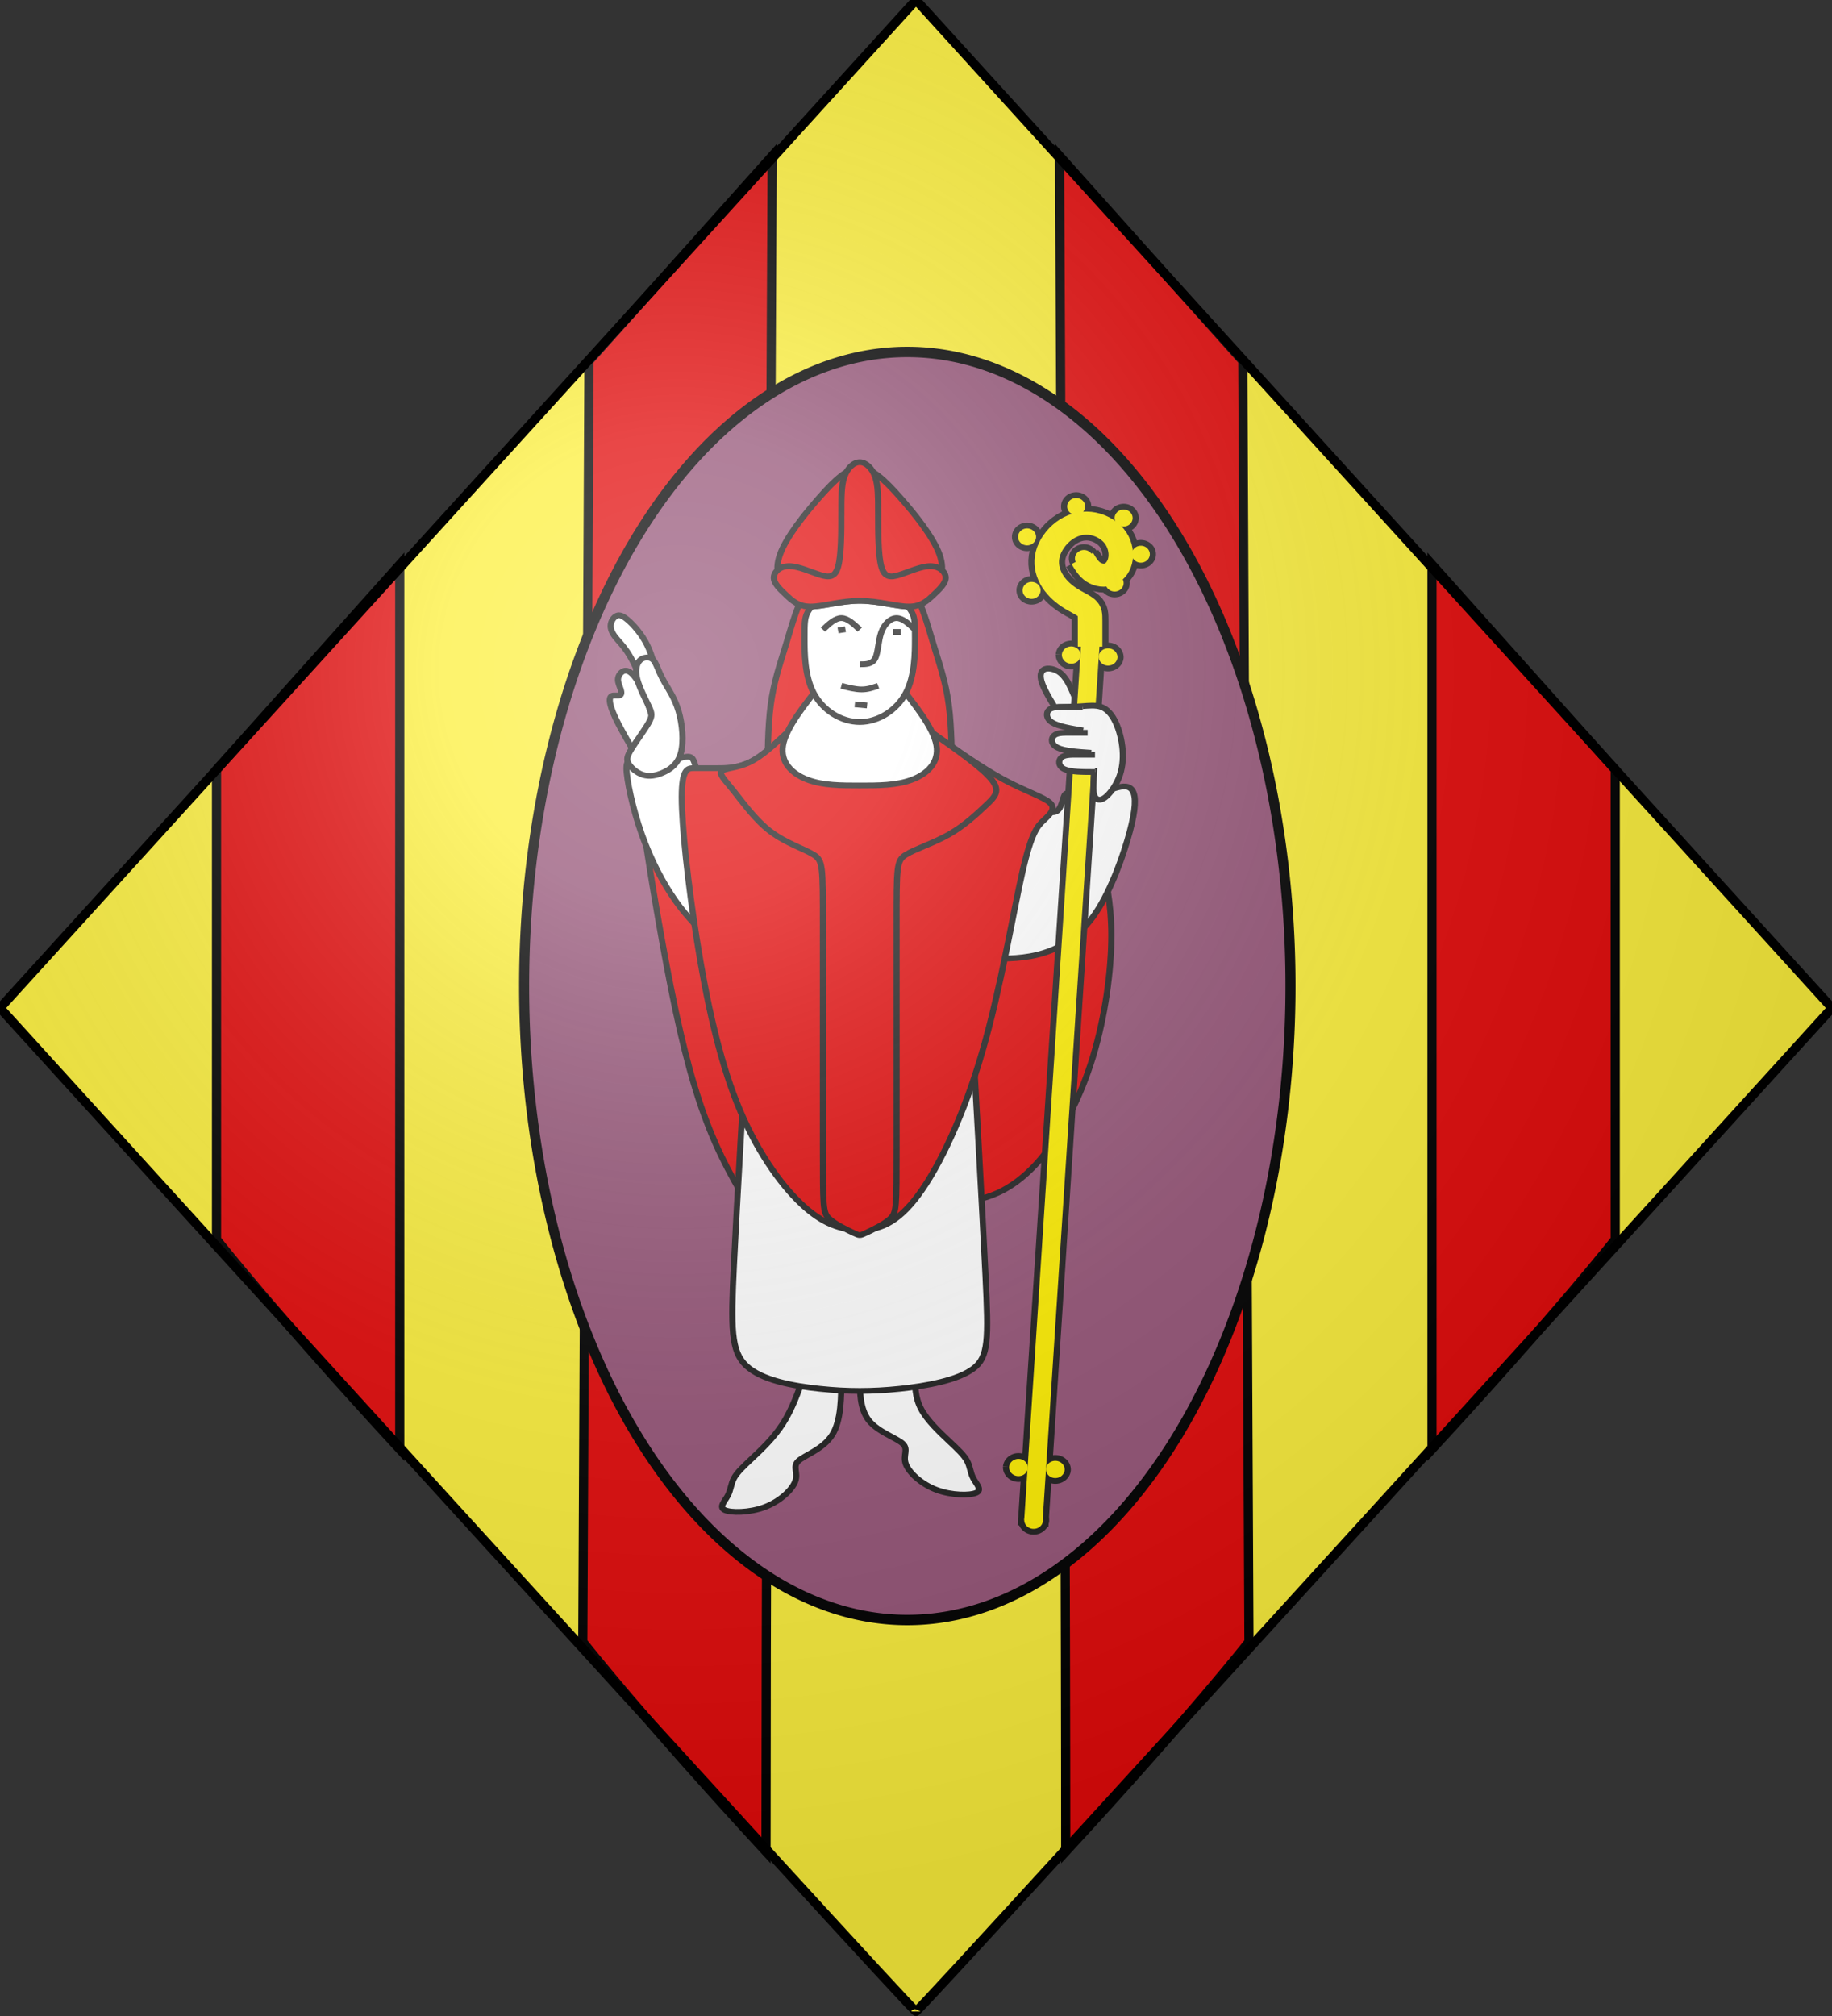<svg xmlns="http://www.w3.org/2000/svg" xmlns:xlink="http://www.w3.org/1999/xlink" id="svg2" width="600" height="660" version="1.0"><rect width="100%" height="100%" fill="#333333" stroke="none"/><desc id="desc4">Flag of Canton of Valais (Wallis)</desc><defs id="defs6"><path id="star" d="M0-1 .588.809-.952-.309H.952L-.588.809z" transform="scale(53)"/><path id="stabx-1" d="M2474 1438v-133.7c0-33.6 0-51 17.7-67.3 17.6-16.3 53-31.7 86.6-55.7 33.7-24 65.7-56.6 85.7-95.3s28-83.3 17-128.33c-11-45-41-90.34-78.7-120.34-37.6-30-83-44.66-128-39.66s-89.6 29.66-117 64.66c-27.3 35-37.3 80.34-32.3 118 5 37.67 25 67.67 51 79.97 26 12.4 58 7 81.7-9.3 23.6-16.3 39-43.7 54.3-71"/><path id="stab-13" d="M2548 980a44 44 0 0 0-88 0 44 44 0 0 0 88 0"/><path id="stab-12" d="M2804 1146a44 44 0 0 0-88 0 44 44 0 0 0 88 0"/><path id="stab-11" d="M2826 868a44 44 0 0 0-88 0 44 44 0 0 0 88 0"/><path id="stab-10" d="M2586 710a44 44 0 0 0-88 0 44 44 0 0 0 88 0"/><path id="stab-9" d="M2354 770a44 44 0 0 0-88 0 44 44 0 0 0 88 0"/><path id="stab-8" d="M2270 958a44 44 0 0 0-88 0 44 44 0 0 0 88 0"/><path id="stab-7" d="M2398 1108a44 44 0 0 0-88 0 44 44 0 0 0 88 0"/><path id="stab-6" d="m2706 5982 90-6-280-4582-90 6z"/><path id="stab-5" d="M2611.9 1479.2a46 46-3.5 0 0-91.8 5.6 46 46-3.5 0 0 91.8-5.6"/><path id="stab-4" d="M2431.9 1489.2a46 46-3.5 0 0-91.8 5.6 46 46-3.5 0 0 91.8-5.6"/><path id="stab-3" d="M2869.9 5701.2a46 46-3.5 0 0-91.8 5.6 46 46-3.5 0 0 91.8-5.6"/><path id="stab-2" d="M2689.9 5711.2a46 46-3.5 0 0-91.8 5.6 46 46-3.5 0 0 91.8-5.6"/><path id="stab-1" d="M2795.9 5975.2a46 46-3.5 0 0-91.8 5.6 46 46-3.5 0 0 91.8-5.6"/><radialGradient xlink:href="#linearGradient2955" id="radialGradient2961" cx="225.524" cy="218.901" r="300" fx="225.524" fy="218.901" gradientTransform="matrix(-0 2.183 -1.884 -0 615.597 -289.121)" gradientUnits="userSpaceOnUse"/><radialGradient xlink:href="#linearGradient2955" id="radialGradient1911" cx="225.524" cy="218.901" r="300" fx="225.524" fy="218.901" gradientTransform="matrix(-0 2.183 -1.884 -0 615.597 -289.121)" gradientUnits="userSpaceOnUse"/><radialGradient xlink:href="#linearGradient2955" id="radialGradient2865" cx="225.524" cy="218.901" r="300" fx="225.524" fy="218.901" gradientTransform="matrix(0 1.749 -1.593 0 551.788 -191.29)" gradientUnits="userSpaceOnUse"/><radialGradient xlink:href="#linearGradient2955" id="radialGradient2871" cx="225.524" cy="218.901" r="300" fx="225.524" fy="218.901" gradientTransform="matrix(0 1.386 -1.323 0 -158.082 -109.54)" gradientUnits="userSpaceOnUse"/><radialGradient xlink:href="#linearGradient2893" id="radialGradient3163" cx="221.445" cy="226.331" r="300" fx="221.445" fy="226.331" gradientTransform="matrix(1.353 0 0 1.349 -77.63 -85.747)" gradientUnits="userSpaceOnUse"/><linearGradient id="linearGradient2893"><stop id="stop2895" offset="0" style="stop-color:white;stop-opacity:.314"/><stop id="stop2897" offset=".19" style="stop-color:white;stop-opacity:.251"/><stop id="stop2901" offset=".6" style="stop-color:#6b6b6b;stop-opacity:.125"/><stop id="stop2899" offset="1" style="stop-color:black;stop-opacity:.125"/></linearGradient><linearGradient id="linearGradient2885"><stop id="stop2887" offset="0" style="stop-color:white;stop-opacity:1"/><stop id="stop2891" offset=".229" style="stop-color:white;stop-opacity:1"/><stop id="stop2889" offset="1" style="stop-color:black;stop-opacity:1"/></linearGradient><linearGradient id="linearGradient2955"><stop id="stop2867" offset="0" style="stop-color:#fd0000;stop-opacity:1"/><stop id="stop2873" offset=".5" style="stop-color:#e77275;stop-opacity:.659"/><stop id="stop2959" offset="1" style="stop-color:black;stop-opacity:.323"/></linearGradient><clipPath id="clip"><path id="path10" d="M0-200v800h300v-800z"/></clipPath><clipPath id="clippath"><path id="path25" d="M360 4140a3240 3240 0 0 0 6480 0V270H360z"/></clipPath><style id="style27" type="text/css">.Rand2,.Rand4{stroke:#202020;stroke-width:30}.Rand4{stroke-width:60}.Gold{fill:#ffef00}.Silber{fill:#fff}</style></defs><g id="layer3" style="display:inline"><path id="path2855" d="M300 660s300-330 300-328.5C600 330 300 0 300 0L0 330z" style="fill:#fcef3c;fill-opacity:1;fill-rule:evenodd;stroke:none;stroke-width:1px;stroke-linecap:butt;stroke-linejoin:miter;stroke-opacity:1"/><path id="path26537" d="M70.916 405.766s18.744 23.956 60.007 68.69V184.827L70.916 251.94z" style="fill:#e20909;fill-opacity:1;fill-rule:evenodd;stroke:#000;stroke-width:3;stroke-miterlimit:4;stroke-opacity:1;stroke-dasharray:none"/><path id="path27051" d="M190.87 537.518s18.744 23.956 60.007 68.69c0-141.517 2.02-555.161 2.02-555.161l-60.007 67.112z" style="fill:#e20909;fill-opacity:1;fill-rule:evenodd;stroke:#000;stroke-width:3;stroke-miterlimit:4;stroke-opacity:1;stroke-dasharray:none"/><use xlink:href="#path26537" id="use27057" width="600" height="660" x="0" y="0" transform="matrix(-1 0 0 1 599.913 0)"/><use xlink:href="#path27051" id="use27059" width="600" height="660" x="0" y="0" transform="matrix(-1 0 0 1 599.913 0)"/><path id="path27061" d="M8.572 297.1a114.299 182.878 0 1 1-228.598 0 114.299 182.878 0 1 1 228.598 0z" style="fill:#965578;fill-opacity:1;stroke:#000;stroke-width:3;stroke-miterlimit:4;stroke-opacity:1;stroke-dasharray:none" transform="matrix(1.098 0 0 1.135 413.242 -14.416)"/><g id="g29" stroke-miterlimit="10" style="fill:none;stroke:none" transform="matrix(-.067 0 0 .063 522.774 121.082)"><g id="g31" clip-path="url(#clippath)"><path id="figur1-1" d="M3330 5220c0 60 0 120-30 180s-90 120-135 165-75 75-90 105-15 60-30 90-45 60-15 75 120 15 195-15 135-90 150-135-15-75 15-105 120-60 165-120 45-150 45-240" class="Silber Rand2" style="fill:#fff;stroke:#202020;stroke-width:30"/><path id="figur1-2" d="M3870 5220c30 90 60 180 105 255s105 135 150 180 75 75 90 105 15 60 30 90 45 60 15 75-120 15-195-15-135-90-150-135 15-75-15-105-120-60-165-135-45-195-45-315" class="Silber Rand2" style="fill:#fff;stroke:#202020;stroke-width:30"/><path id="mantel1-1" d="M2790 2250c-120 60-240 120-300 165s-60 75-75 150-45 195-45 375 30 420 90 630 150 390 240 510 180 180 255 210 135 30 195 30" class="Gold Rand2" style="fill:#e20909;stroke:#202020;stroke-width:30"/><path id="mantel1-2" d="M4230 2430c90-90 180-180 255-225s135-45 165-30 30 45 0 255-90 600-150 900-120 510-195 690-165 330-255 480" class="Gold Rand2" style="fill:#e20909;stroke:#202020;stroke-width:30"/><path id="figur2-1" d="M3060 3240c-30 570-60 1140-75 1470s-15 420 60 480 225 90 360 105 255 15 390 0 285-45 360-120 75-195 60-525-45-870-75-1410" class="Silber Rand2" style="fill:#fff;stroke:#202020;stroke-width:30"/><path id="figur2-2" d="M4320 2970c60-60 120-120 180-210s120-210 165-345 75-285 75-345-30-30-60-15-60 15-105 0-105-45-135-45-30 30-45 75-45 105-75 165" class="Silber Rand2" style="fill:#fff;stroke:#202020;stroke-width:30"/><path id="figur2-3" d="M2790 2250c-60 30-120 60-150 45s-30-75-45-90-45 15-90 15-105-30-150-45-75-15-90 15-15 90 15 210 90 300 165 420 165 180 255 210 180 30 270 30" class="Silber Rand2" style="fill:#fff;stroke:#202020;stroke-width:30"/><path id="mitra1-1" d="M3690 1080c60 0 120 0 165 60s75 180 105 285 60 195 75 315 15 270 15 360 0 120-45 135-135 15-225 15" class="Gold Rand2" style="fill:#e20909;stroke:#202020;stroke-width:30"/><path id="mitra1-2" d="M3510 1080c-60 0-120 0-165 60s-75 180-105 285-60 195-75 315-15 270-15 360 0 120 45 135 135 15 225 15" class="Gold Rand2" style="fill:#e20909;stroke:#202020;stroke-width:30"/><path id="figur3-1" d="M3240 1890c-120 90-240 180-345 240s-195 90-225 120 0 60 30 90 60 60 105 270 105 600 195 930 210 600 315 750 195 180 285 180 180-30 285-135 225-285 315-525 150-540 195-840 75-600 75-750-30-150-60-150h-105c-45 0-105 0-165-30s-120-90-180-150" class="Silber Rand2" style="fill:#e20909;stroke:#202020;stroke-width:30"/><path id="figur4-1" d="M3240 1890c-120 90-240 180-285 240s-15 90 30 135 105 105 180 150 165 75 210 105 45 60 45 360v1170c0 300 0 330 30 360s90 60 120 75 30 15 60 0 90-45 120-75 30-60 30-360V2880c0-300 0-330 45-360s135-60 210-120 135-150 180-210 75-90 60-105-75-15-135-45-120-90-180-150" class="Gold Rand2" style="fill:#e20909;stroke:#202020;stroke-width:30"/><path id="figur5-1" d="M3420 1620c-90 120-180 240-195 330s45 150 120 180 165 30 255 30 180 0 255-30 135-90 120-180-105-210-195-330" class="Silber Rand2" style="fill:#fff;stroke:#202020;stroke-width:30"/><path id="figur6-1" d="M3420 1170c-30 30-60 60-75 90s-15 60-15 135 0 195 45 285 135 150 225 150 180-60 225-150 45-210 45-285 0-105-15-135-45-60-75-90" class="Silber Rand2" style="fill:#fff;stroke:#202020;stroke-width:30"/><path id="figur6-2" d="M2622 1796c34.7-60 69.3-120 84.3-161s10.4-63-2-74c-12.3-11-32.3-11-53.6-3.7-21.4 7.4-44 22-67.7 65.7s-48.3 116.3-73 189" class="Silber Rand2" style="fill:#fff;stroke:#202020;stroke-width:30"/><path id="figur6-3" d="M4586 1626c12.7-68 25.3-136 52.7-195 27.3-59 69.3-109 98-134 28.6-25 44-25 56.6-16 12.7 9 22.7 27 24 46 1.4 19-6 39-22.3 61.3-16.3 22.4-41.7 47-68 93s-53.7 113.4-81 180.7" class="Silber Rand2" style="fill:#fff;stroke:#202020;stroke-width:30"/><path id="figur6-4" d="M4692 2006c32.7-60 65.3-120 87.7-166 22.3-46 34.3-78 39.3-101.7 5-23.6 3-39-7.3-44-10.4-5-29 .4-38.4-3-9.3-3.3-9.3-15.3-5-30.3 4.4-15 13-33 13.4-49.7.3-16.6-7.7-32-19-41-11.4-9-26-11.6-44.7 4.7s-41.3 51.7-63.3 107.3c-22 55.7-43.4 131.7-64.7 207.7" class="Silber Rand2" style="fill:#fff;stroke:#202020;stroke-width:30"/><path id="mitra2-1" d="M3360 1230c60 0 150-30 240-30s180 30 240 30 90-30 120-75 60-105 30-195-120-210-195-300-135-150-195-150-120 60-195 150-165 210-195 300 0 150 30 195 60 75 120 75z" class="Silber Rand2" style="fill:#e20909;stroke:#202020;stroke-width:30"/><path id="mitra3-1" d="M3360 1230c60 0 150-30 240-30s180 30 240 30 90-30 120-60 60-60 60-90-30-60-75-60-105 30-150 45-75 15-90-45-15-180-15-270 0-150-15-195-45-75-75-75-60 30-75 75-15 105-15 195 0 210-15 270-45 60-90 45-105-45-150-45-75 30-75 60 30 60 60 90 60 60 120 60z" class="Gold Rand2" style="fill:#e20909;stroke:#202020;stroke-width:30"/><path id="figur7-1" d="M4592.7 1537.7c-8.7 21-18.7 49.6-38.7 86.6s-50 82.4-68.7 150c-18.6 67.7-26 157.7-11 216.4 15 58.6 52.4 86 87.4 102.3s67.6 21.7 97.6 11.7 57.4-35.4 69.7-56.7 9.7-38.7-12.7-77.3c-22.3-38.7-64.3-98.7-84-135.7-19.6-37-17-51-1-87.3 16-36.4 45.4-95 56.4-140.7s3.6-78.3-11.4-95.7c-15-17.3-37.6-19.3-52.6-13.6-15 5.6-22.4 19-31 40z" class="Silber Rand2" style="fill:#fff;stroke:#202020;stroke-width:30"/><path id="flinie1-1" d="M3330 1350c30-30 60-60 90-60s60 30 75 75 15 105 30 135 45 30 75 30" class="Rand2" style="stroke:#202020;stroke-width:30"/><path id="flinie1-2" d="M3600 1350c30-30 60-60 90-60s60 30 90 60" class="Rand2" style="stroke:#202020;stroke-width:30"/><path id="flinie1-3" d="M3510 1642c25.3 9.3 50.7 18.7 80.7 18.7s64.6-9.4 99.3-18.7" class="Rand2" style="stroke:#202020;stroke-width:30"/><path id="flinie1-4" d="m3564 1744 60-6" class="Rand2" style="stroke:#202020;stroke-width:30"/><path id="flinie1-5" d="M3400 1362h36" class="Rand2" style="stroke:#202020;stroke-width:30"/><path id="flinie1-6" d="m3670 1348 36 6" class="Rand2" style="stroke:#202020;stroke-width:30"/><use xlink:href="#stab-1" id="use66" width="438" height="480" x="0" y="0" class="Rand4" style="stroke:#202020;stroke-width:60"/><use xlink:href="#stab-2" id="use68" width="438" height="480" x="0" y="0" class="Rand4" style="stroke:#202020;stroke-width:60"/><use xlink:href="#stab-3" id="use70" width="438" height="480" x="0" y="0" class="Rand4" style="stroke:#202020;stroke-width:60"/><use xlink:href="#stab-4" id="use72" width="438" height="480" x="0" y="0" class="Rand4" style="stroke:#202020;stroke-width:60"/><use xlink:href="#stab-5" id="use74" width="438" height="480" x="0" y="0" class="Rand4" style="stroke:#202020;stroke-width:60"/><use xlink:href="#stab-6" id="use76" width="438" height="480" x="0" y="0" class="Rand4" style="stroke:#202020;stroke-width:60"/><use xlink:href="#stab-7" id="use78" width="438" height="480" x="0" y="0" class="Rand4" style="stroke:#202020;stroke-width:60"/><use xlink:href="#stab-8" id="use80" width="438" height="480" x="0" y="0" class="Rand4" style="stroke:#202020;stroke-width:60"/><use xlink:href="#stab-9" id="use82" width="438" height="480" x="0" y="0" class="Rand4" style="stroke:#202020;stroke-width:60"/><use xlink:href="#stab-10" id="use84" width="438" height="480" x="0" y="0" class="Rand4" style="stroke:#202020;stroke-width:60"/><use xlink:href="#stab-11" id="use86" width="438" height="480" x="0" y="0" class="Rand4" style="stroke:#202020;stroke-width:60"/><use xlink:href="#stab-12" id="use88" width="438" height="480" x="0" y="0" class="Rand4" style="stroke:#202020;stroke-width:60"/><use xlink:href="#stab-13" id="use90" width="438" height="480" x="0" y="0" class="Rand4" style="stroke:#202020;stroke-width:60"/><use xlink:href="#stabx-1" id="use92" width="438" height="480" x="0" y="0" style="stroke:#202020;stroke-width:180"/><use xlink:href="#stab-1" id="use94" width="438" height="480" x="0" y="0" class="Gold" style="fill:#ffef00"/><use xlink:href="#stab-2" id="use96" width="438" height="480" x="0" y="0" class="Gold" style="fill:#ffef00"/><use xlink:href="#stab-3" id="use98" width="438" height="480" x="0" y="0" class="Gold" style="fill:#ffef00"/><use xlink:href="#stab-4" id="use100" width="438" height="480" x="0" y="0" class="Gold" style="fill:#ffef00"/><use xlink:href="#stab-5" id="use102" width="438" height="480" x="0" y="0" class="Gold" style="fill:#ffef00"/><use xlink:href="#stab-6" id="use104" width="438" height="480" x="0" y="0" class="Gold" style="fill:#ffef00"/><use xlink:href="#stab-7" id="use106" width="438" height="480" x="0" y="0" class="Gold" style="fill:#ffef00"/><use xlink:href="#stab-8" id="use108" width="438" height="480" x="0" y="0" class="Gold" style="fill:#ffef00"/><use xlink:href="#stab-9" id="use110" width="438" height="480" x="0" y="0" class="Gold" style="fill:#ffef00"/><use xlink:href="#stab-10" id="use112" width="438" height="480" x="0" y="0" class="Gold" style="fill:#ffef00"/><use xlink:href="#stab-11" id="use114" width="438" height="480" x="0" y="0" class="Gold" style="fill:#ffef00"/><use xlink:href="#stab-12" id="use116" width="438" height="480" x="0" y="0" class="Gold" style="fill:#ffef00"/><use xlink:href="#stab-13" id="use118" width="438" height="480" x="0" y="0" class="Gold" style="fill:#ffef00"/><use xlink:href="#stabx-1" id="use120" width="438" height="480" x="0" y="0" style="stroke:#ffef00;stroke-width:120"/><path id="figur8-1" d="M2454 2070c1.3 30 2.7 60 3.3 86.3.7 26.4.7 49-7.5 63.5-8.1 14.5-24.5 20.9-47.1 3.9-22.7-17-51.7-57.4-68.9-102.5-17.1-45.2-22.5-95.2-18.8-146.2s16.3-103 34-143 40.3-68 68.7-79.7c28.3-11.6 62.3-7 99.6-4.3 37.4 2.7 78 3.3 118.7 4" class="Silber Rand2" style="fill:#fff;stroke:#202020;stroke-width:30"/><path id="figur9-1" d="M2450 2000h90c30 0 60 0 75 15s15 45-15 60-90 15-150 15" class="Silber Rand2" style="fill:#fff;stroke:#202020;stroke-width:30"/><path id="figur9-2" d="M2486 1886h90c30 0 60 0 75 15s15 45-18 62.3c-33 17.4-99 22-165 26.7" class="Silber Rand2" style="fill:#fff;stroke:#202020;stroke-width:30"/><path id="figur9-3" d="M2510 1752h90c30 0 60 0 75 15s15 45-15.3 65.3c-30.4 20.4-91 31-151.7 41.7" class="Silber Rand2" style="fill:#fff;stroke:#202020;stroke-width:30"/></g></g></g><g id="layer2"><path id="path2875" d="M300 658.5C300 660 600 330 600 330L300 0 0 330s300 330 300 328.5" style="opacity:1;fill:url(#radialGradient3163);fill-opacity:1;fill-rule:evenodd;stroke:none;stroke-width:1px;stroke-linecap:butt;stroke-linejoin:miter;stroke-opacity:1"/></g><g id="layer1"><path id="path1411" d="M300 658.5C300 660 0 330 0 330L300 0l300 330S300 660 300 658.5z" style="opacity:1;fill:none;fill-opacity:1;fill-rule:evenodd;stroke:#000;stroke-width:3;stroke-linecap:butt;stroke-linejoin:miter;stroke-miterlimit:4;stroke-dasharray:none;stroke-opacity:1"/></g></svg>